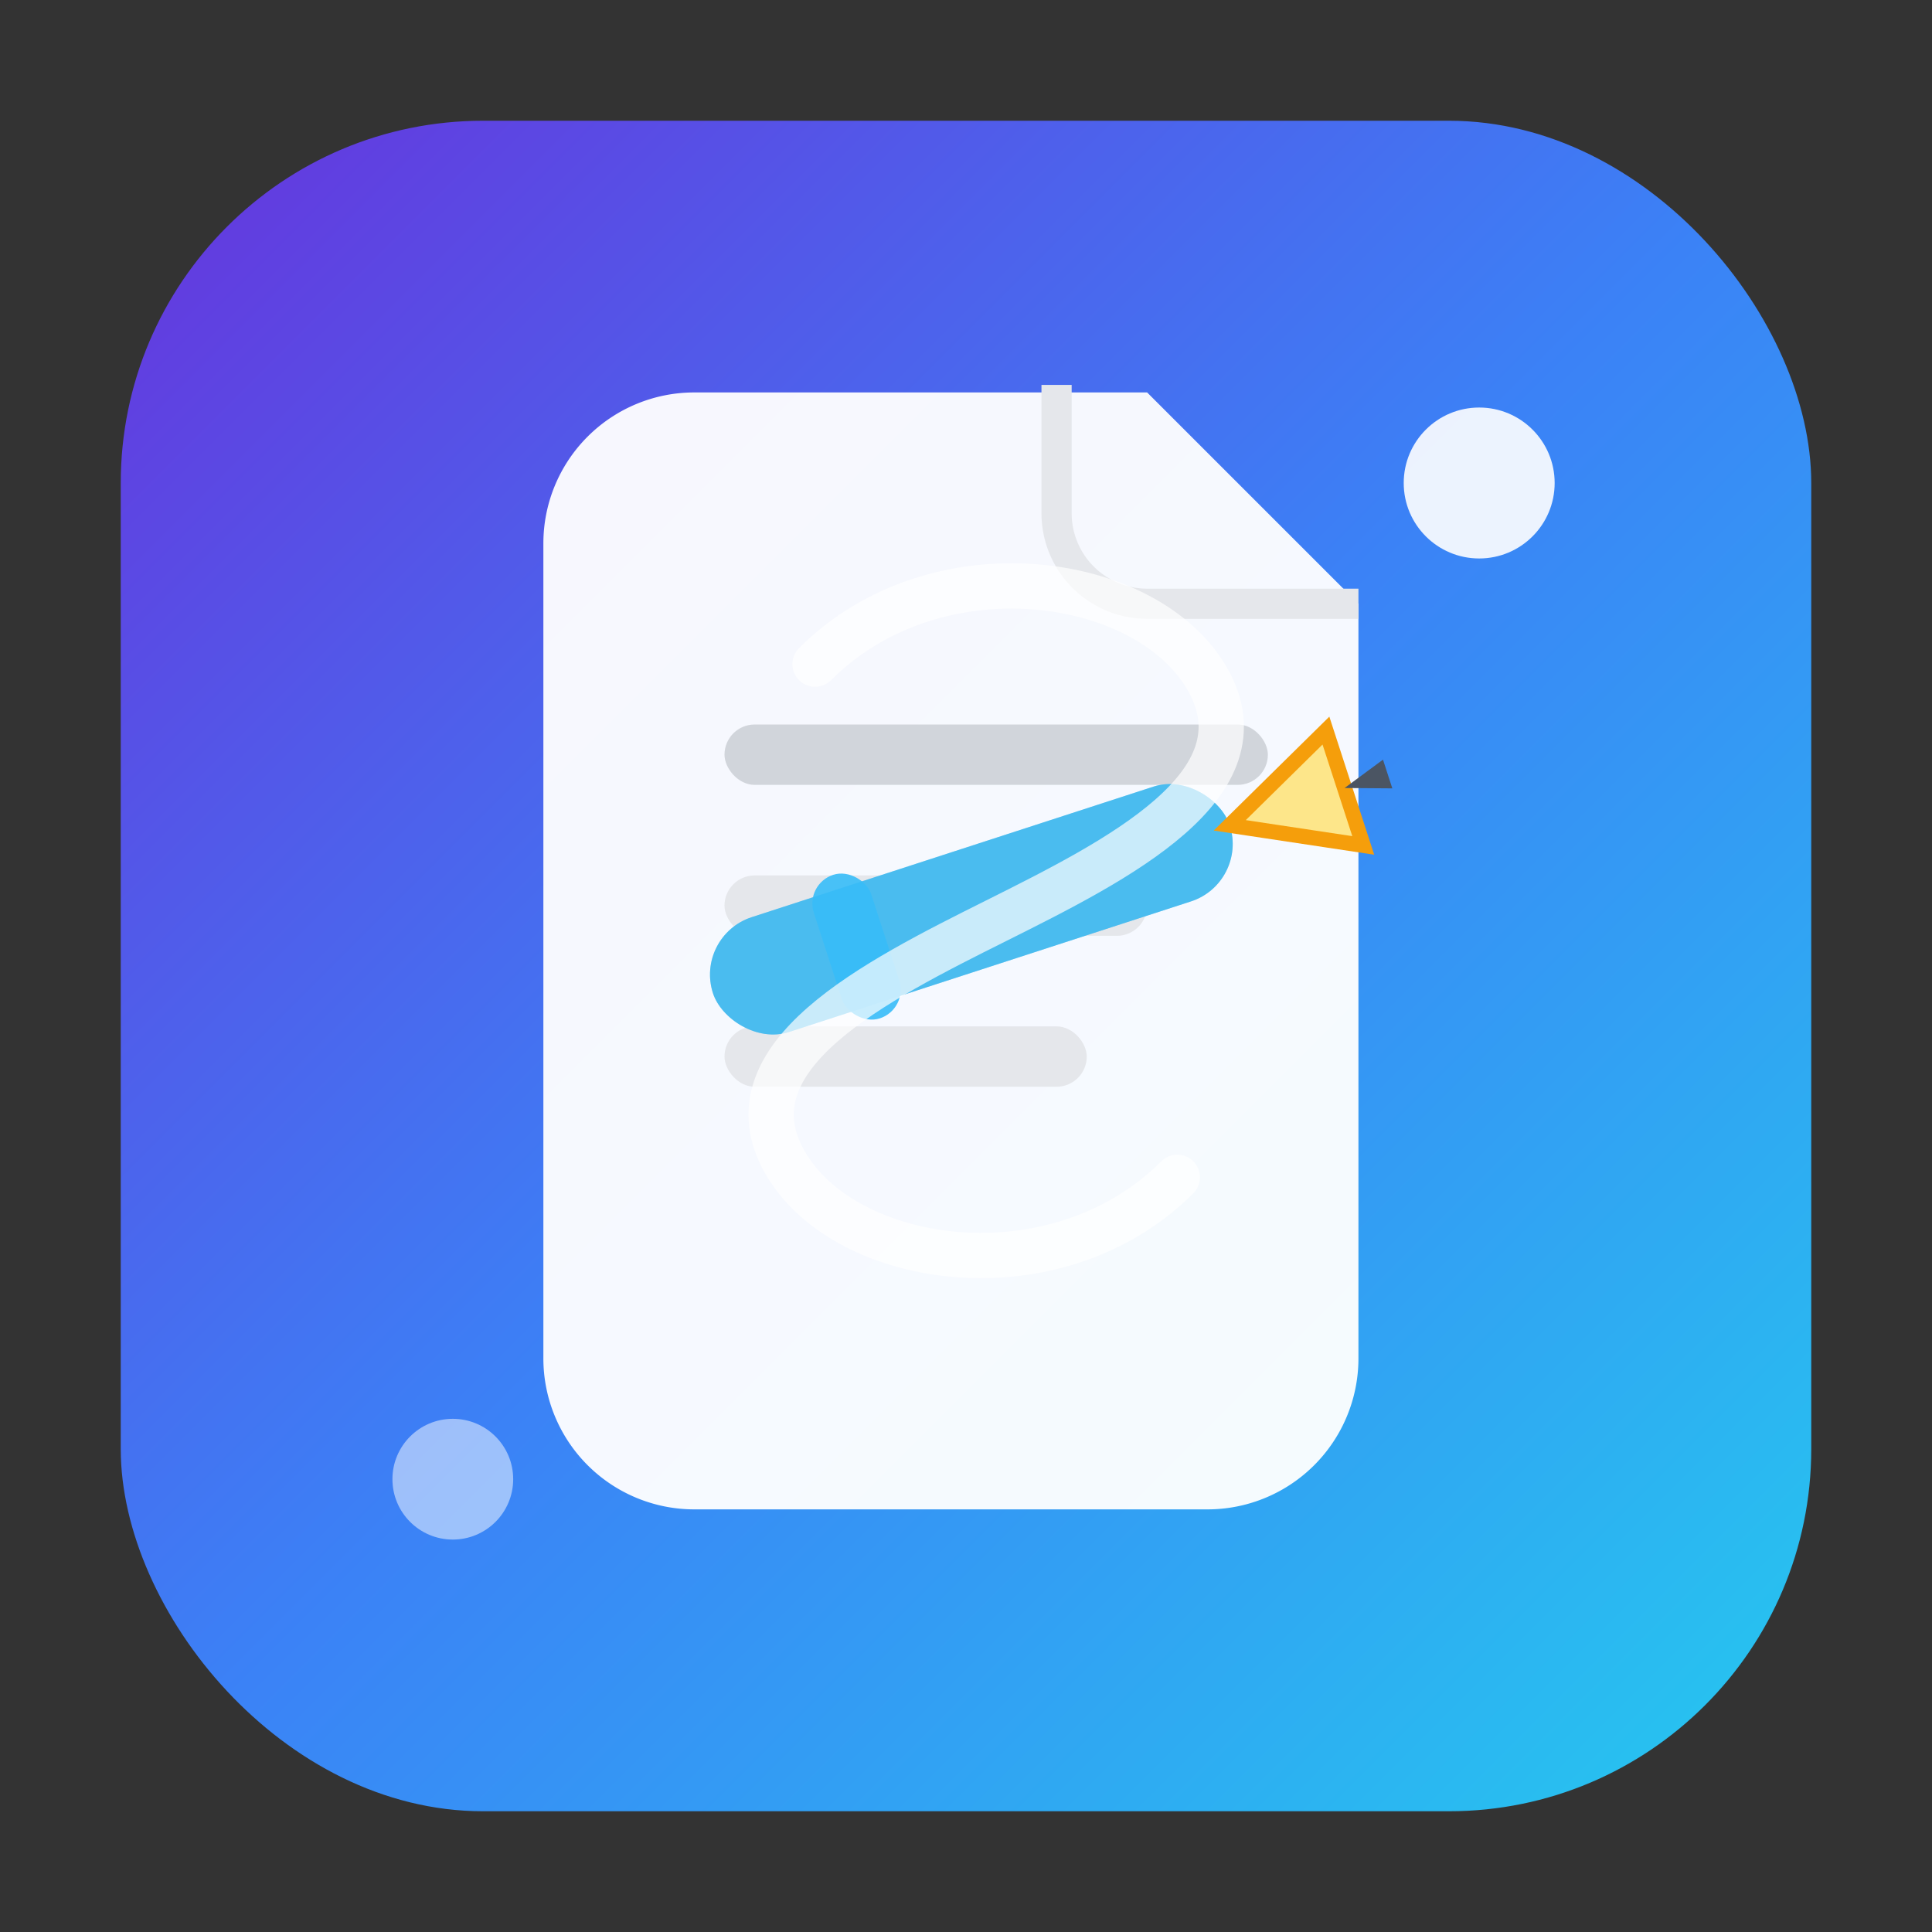 <?xml version="1.0" encoding="UTF-8"?>
<svg width="128" height="128" viewBox="0 0 128 128" fill="none" xmlns="http://www.w3.org/2000/svg" role="img" aria-labelledby="title desc">
  <rect x="0" y="0" width="128" height="128" fill="#333333" stroke="none"/>
  <title id="title">NoteSkrib Mark</title>
  <desc id="desc">A modern gradient badge combining a document and pencil stroke to represent thoughtful note writing</desc>
  <defs>
    <linearGradient id="ns-grad" x1="0" y1="0" x2="128" y2="128" gradientUnits="userSpaceOnUse">
      <stop offset="0%" stop-color="#6D28D9"/>
      <stop offset="50%" stop-color="#3B82F6"/>
      <stop offset="100%" stop-color="#22D3EE"/>
    </linearGradient>
  </defs>

  <!-- Badge background -->
  <rect x="8" y="8" width="112" height="112" rx="24" fill="url(#ns-grad)"/>

  <!-- Document sheet -->
  <g transform="translate(30,26)">
    <path d="M16 0h30l14 14v50a10 10 0 0 1-10 10H16A10 10 0 0 1 6 64V10A10 10 0 0 1 16 0Z" fill="white" fill-opacity="0.95"/>
    <path d="M60 14H46a6 6 0 0 1-6-6V-0.5" stroke="#E5E7EB" stroke-width="2"/>
    <!-- lines -->
    <rect x="18" y="22" width="36" height="4" rx="2" fill="#D1D5DB"/>
    <rect x="18" y="32" width="28" height="4" rx="2" fill="#E5E7EB"/>
    <rect x="18" y="42" width="24" height="4" rx="2" fill="#E5E7EB"/>
  </g>

  <!-- Pencil and scribble -->
  <g transform="translate(46,62) rotate(-18)">
    <!-- pencil body -->
    <rect x="0" y="0" width="36" height="8" rx="4" fill="#0EA5E9"/>
    <rect x="0" y="0" width="36" height="8" rx="4" fill="white" fill-opacity="0.25"/>
    <!-- ferrule -->
    <rect x="8" y="-1" width="4" height="10" rx="2" fill="#38BDF8" opacity="0.9"/>
    <!-- tip -->
    <polygon points="36,4 44,0 44,8" fill="#FDE68A" stroke="#F59E0B" stroke-width="1"/>
    <!-- lead -->
    <polygon points="44,4 47,3 47,5" fill="#4B5563"/>
  </g>

  <!-- S-shaped scribble -->
  <path d="M78 78c-8 8-22 6-26-1-4-7 6-12 14-16 8-4 18-9 14-16-4-7-18-9-26-1" fill="none" stroke="white" stroke-opacity="0.7" stroke-width="3" stroke-linecap="round"/>

  <!-- Accent dots -->
  <circle cx="98" cy="32" r="5" fill="white" fill-opacity="0.9"/>
  <circle cx="30" cy="98" r="4" fill="white" fill-opacity="0.5"/>
</svg>